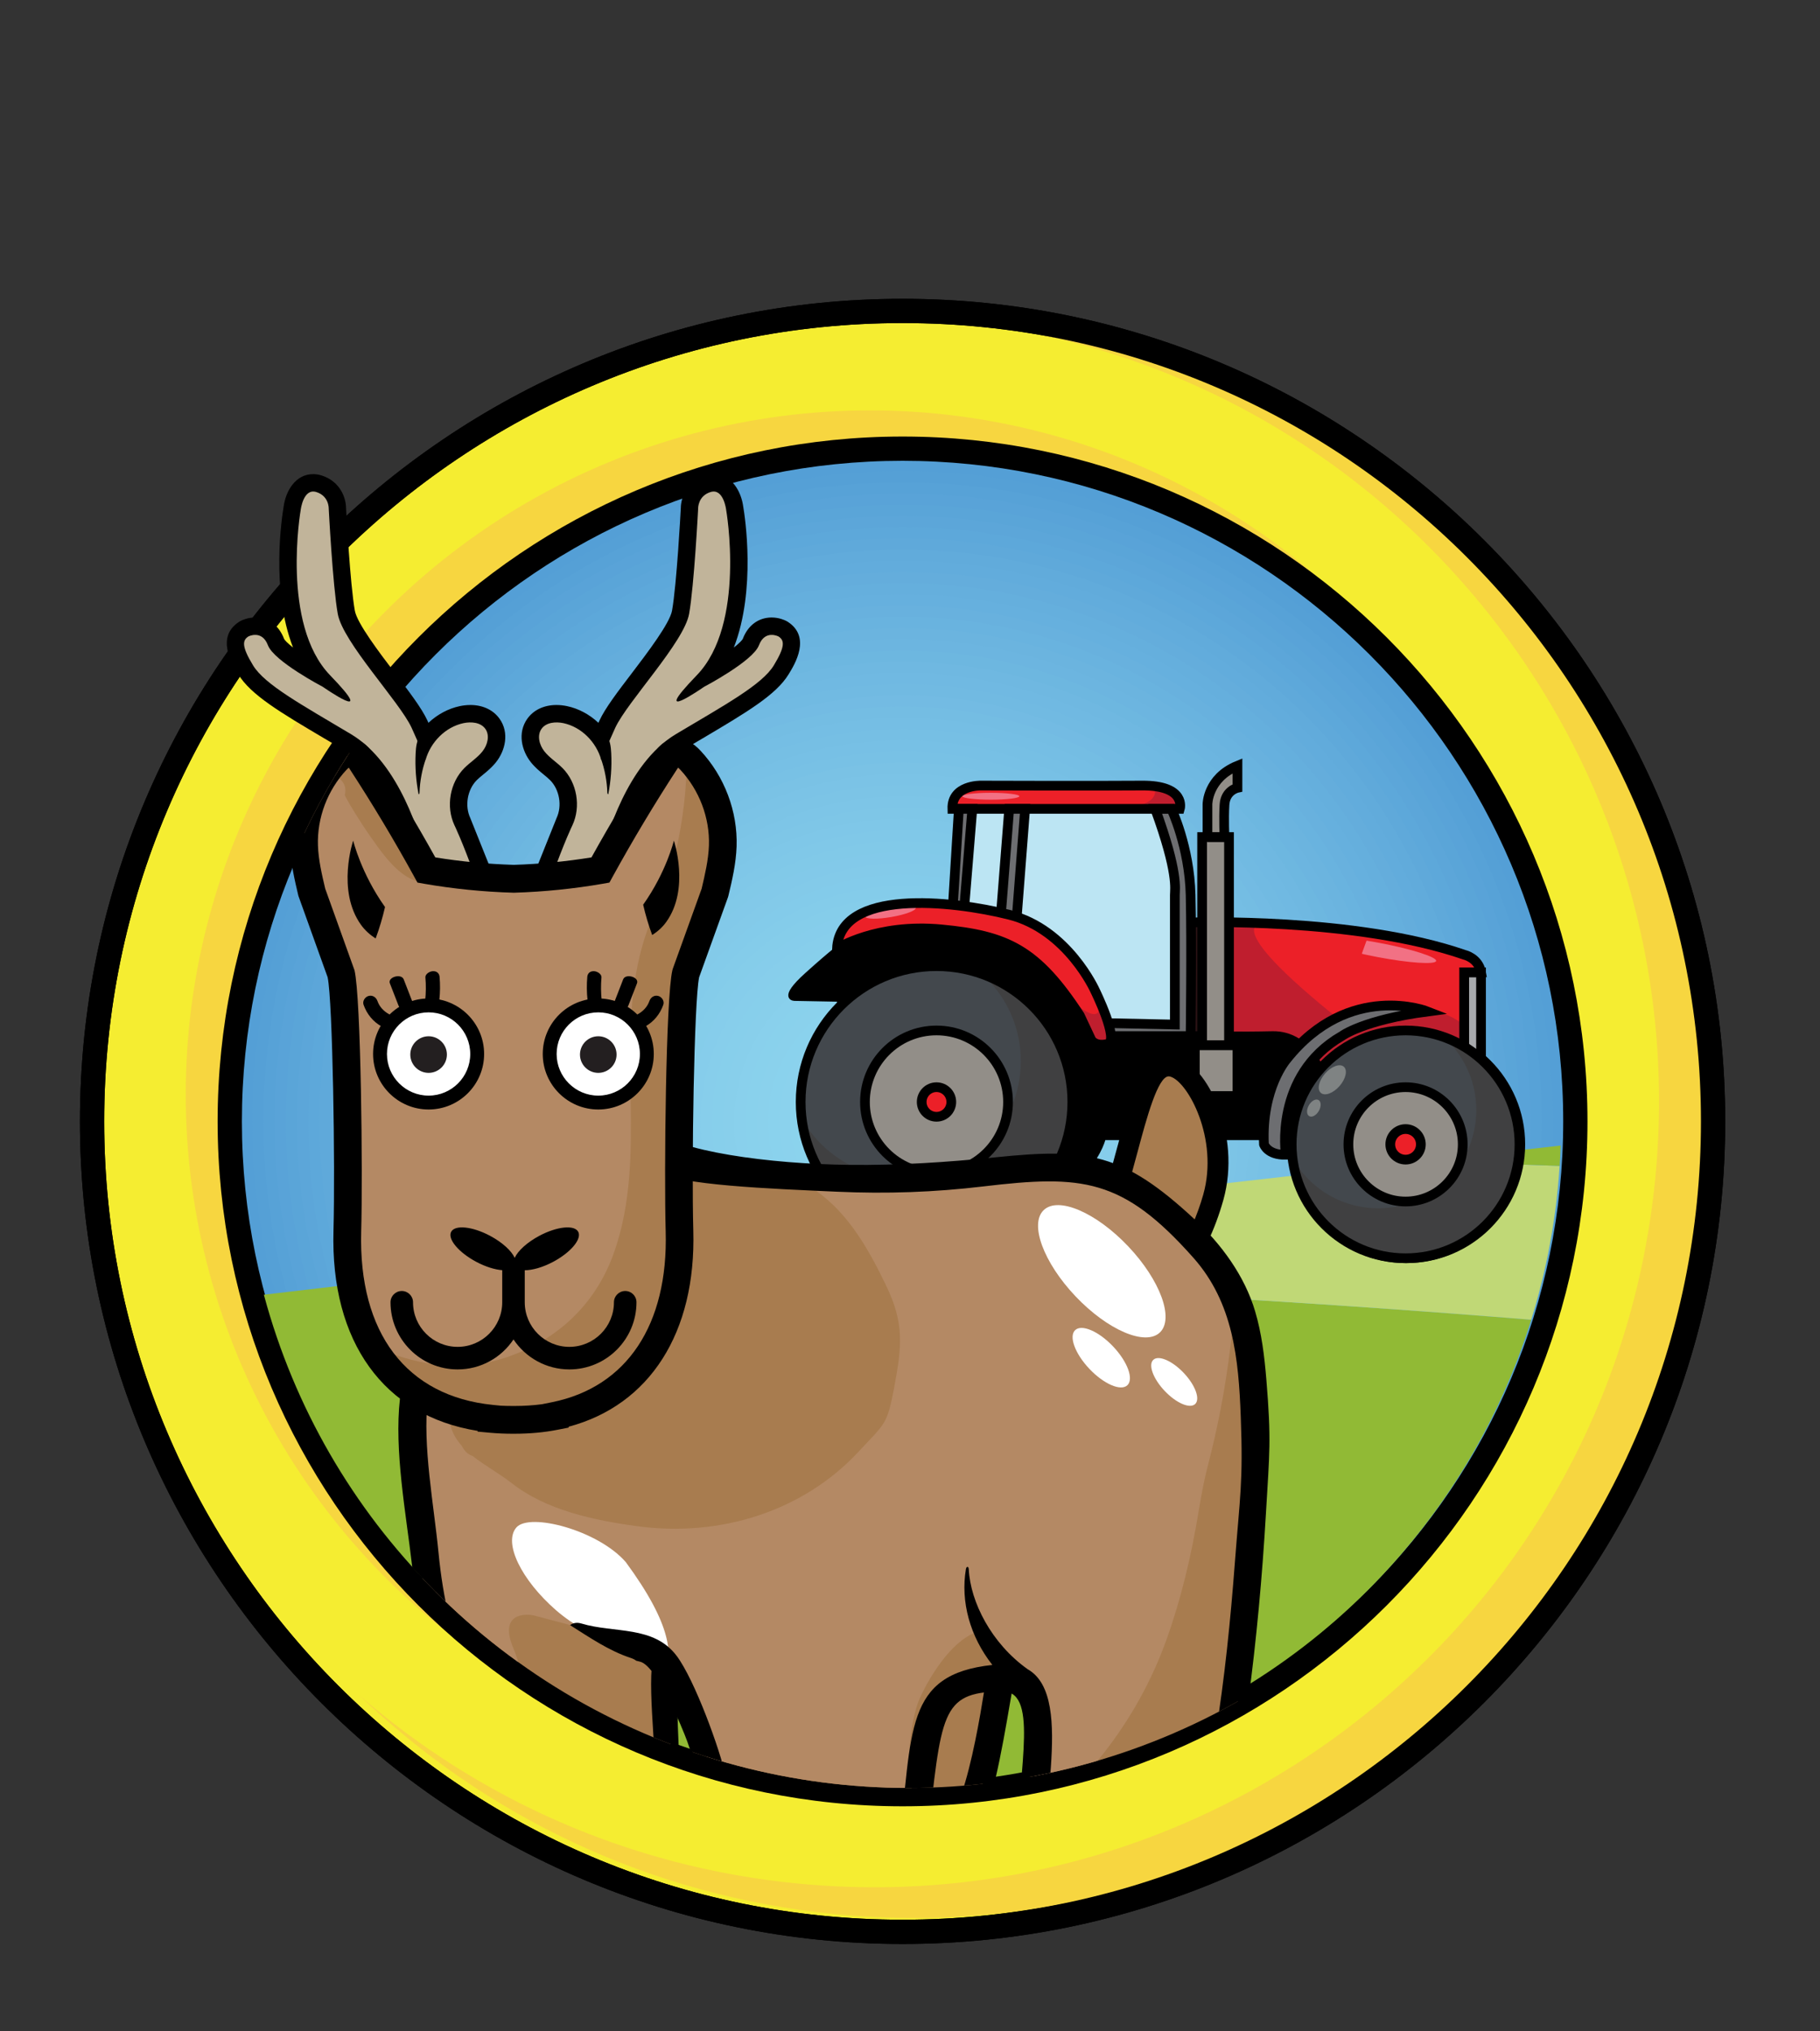 <svg enable-background="new 0 0 375 418.55" viewBox="0 0 375 418.55" xmlns="http://www.w3.org/2000/svg" xmlns:xlink="http://www.w3.org/1999/xlink"><rect x="0" y="0" width="375" height="418.55" fill="#333333" stroke="none"/><defs><clipPath id="a"><circle cx="185.97" cy="231.07" r="138.63"/></clipPath><clipPath id="b"><circle cx="185.68" cy="231.56" r="135.95"/></clipPath><clipPath id="c"><use xlink:href="#i"/></clipPath><clipPath id="d"><use xlink:href="#j"/></clipPath><clipPath id="e"><use xlink:href="#k"/></clipPath><clipPath id="f"><use xlink:href="#l"/></clipPath><clipPath id="g"><use xlink:href="#m"/></clipPath><clipPath id="h"><circle cx="187.23" cy="230.65" r="137.77"/></clipPath><path id="i" d="m245.39 190.08s33.91-1.13 56.39 6.68c0 0 2.85.63 3.38 3.59h-3.48v17.21l-29.24 4.22s-2.85-8.44-10.24-8.29c-7.39.16-12.01 0-12.01 0h-4.88l-2.14-6.81z"/><circle id="j" cx="192.96" cy="227.07" r="27.99"/><path id="k" d="m196.23 166.67h46.87s1.43-4.88-7.84-4.8-33.17 0-33.17 0-6.02-.13-5.86 4.8z"/><path id="l" d="m172.45 195.47s8.08-5.23 21.53-3.96c13.46 1.27 19.63 4.12 28.5 17.73l2.38 5.07s.87 1.43 3.36.79c2.5-.63-2.57-10.93-2.57-10.93s-5.64-12.67-17.7-15.68-34.87-5.37-35.5 6.98z"/><circle id="m" cx="289.61" cy="235.8" r="23.47"/></defs><circle cx="185.97" cy="231.07" fill="#f5ed31" r="167"/><path d="m185.97 400.57c-93.46 0-169.5-76.04-169.5-169.5s76.04-169.5 169.5-169.5 169.5 76.04 169.5 169.5-76.04 169.5-169.5 169.5zm0-334c-90.71 0-164.5 73.79-164.5 164.5s73.79 164.5 164.5 164.5 164.5-73.79 164.5-164.5-73.8-164.5-164.5-164.5z"/><path d="m204.08 66.37c-4.71-.46-9.39-.7-14.03-.76 1.89.12 3.78.26 5.67.44 88.93 8.67 154 87.79 145.34 176.72s-87.79 154-176.72 145.34c-34.76-3.39-65.88-17.54-90.37-38.84 25.78 24.79 59.78 41.4 98.15 45.14 90.59 8.83 171.18-57.45 180.01-148.04 8.81-90.58-57.46-171.17-148.05-180z" fill="#f7d640"/><path d="m185.97 400.57c-93.46 0-169.5-76.04-169.5-169.5s76.04-169.5 169.5-169.5 169.5 76.04 169.5 169.5-76.04 169.5-169.5 169.5zm0-334c-90.71 0-164.5 73.79-164.5 164.5s73.79 164.5 164.5 164.5 164.5-73.79 164.5-164.5-73.8-164.5-164.5-164.5z"/><circle cx="179.25" cy="225.54" fill="#f7d640" r="140.98"/><path clip-path="url(#a)" d="m47.34 92.45h277.25v277.25h-277.25z" fill="#529dd5"/><circle clip-path="url(#a)" cx="185.97" cy="231.07" fill="#529dd5" r="138.63"/><circle clip-path="url(#a)" cx="185.97" cy="231.07" fill="#549fd6" r="136.32"/><circle clip-path="url(#a)" cx="185.97" cy="231.07" fill="#55a0d6" r="134"/><circle clip-path="url(#a)" cx="185.97" cy="231.07" fill="#57a2d7" r="131.69"/><circle clip-path="url(#a)" cx="185.97" cy="231.07" fill="#59a3d8" r="129.38"/><circle clip-path="url(#a)" cx="185.97" cy="231.07" fill="#5aa5d8" r="127.07"/><circle clip-path="url(#a)" cx="185.97" cy="231.07" fill="#5ca6d9" r="124.76"/><circle clip-path="url(#a)" cx="185.97" cy="231.07" fill="#5da8da" r="122.45"/><circle clip-path="url(#a)" cx="185.97" cy="231.07" fill="#5fa9da" r="120.14"/><circle clip-path="url(#a)" cx="185.97" cy="231.07" fill="#61abdb" r="117.83"/><circle clip-path="url(#a)" cx="185.97" cy="231.07" fill="#62acdc" r="115.52"/><circle clip-path="url(#a)" cx="185.97" cy="231.07" fill="#64addc" r="113.21"/><circle clip-path="url(#a)" cx="185.97" cy="231.07" fill="#65afdd" r="110.9"/><circle clip-path="url(#a)" cx="185.97" cy="231.07" fill="#66b0de" r="108.59"/><circle clip-path="url(#a)" cx="185.97" cy="231.07" fill="#68b1de" r="106.28"/><circle clip-path="url(#a)" cx="185.97" cy="231.07" fill="#69b3df" r="103.97"/><circle clip-path="url(#a)" cx="185.97" cy="231.07" fill="#6bb4df" r="101.66"/><circle clip-path="url(#a)" cx="185.97" cy="231.07" fill="#6cb5e0" r="99.35"/><circle clip-path="url(#a)" cx="185.97" cy="231.07" fill="#6db7e0" r="97.04"/><circle clip-path="url(#a)" cx="185.97" cy="231.07" fill="#6fb8e1" r="94.73"/><circle clip-path="url(#a)" cx="185.97" cy="231.07" fill="#70b9e2" r="92.42"/><circle clip-path="url(#a)" cx="185.97" cy="231.07" fill="#71bae2" r="90.11"/><circle clip-path="url(#a)" cx="185.97" cy="231.07" fill="#73bbe3" r="87.8"/><circle clip-path="url(#a)" cx="185.97" cy="231.07" fill="#74bde3" r="85.49"/><circle clip-path="url(#a)" cx="185.97" cy="231.07" fill="#75bee4" r="83.18"/><circle clip-path="url(#a)" cx="185.97" cy="231.07" fill="#76bfe4" r="80.86"/><circle clip-path="url(#a)" cx="185.97" cy="231.07" fill="#77c0e5" r="78.55"/><circle clip-path="url(#a)" cx="185.97" cy="231.07" fill="#78c1e5" r="76.24"/><circle clip-path="url(#a)" cx="185.97" cy="231.07" fill="#7ac2e5" r="73.93"/><circle clip-path="url(#a)" cx="185.97" cy="231.07" fill="#7bc3e6" r="71.62"/><circle clip-path="url(#a)" cx="185.97" cy="231.07" fill="#7cc4e6" r="69.31"/><circle clip-path="url(#a)" cx="185.97" cy="231.07" fill="#7dc5e7" r="67"/><circle clip-path="url(#a)" cx="185.97" cy="231.07" fill="#7ec6e7" r="64.69"/><circle clip-path="url(#a)" cx="185.97" cy="231.07" fill="#7fc7e8" r="62.38"/><circle clip-path="url(#a)" cx="185.97" cy="231.07" fill="#80c8e8" r="60.07"/><circle clip-path="url(#a)" cx="185.97" cy="231.07" fill="#81c9e8" r="57.76"/><circle clip-path="url(#a)" cx="185.97" cy="231.07" fill="#82c9e9" r="55.45"/><circle clip-path="url(#a)" cx="185.97" cy="231.07" fill="#83cae9" r="53.14"/><circle clip-path="url(#a)" cx="185.97" cy="231.07" fill="#83cbea" r="50.83"/><circle clip-path="url(#a)" cx="185.97" cy="231.07" fill="#84ccea" r="48.52"/><circle clip-path="url(#a)" cx="185.97" cy="231.07" fill="#85cdea" r="46.21"/><circle clip-path="url(#a)" cx="185.97" cy="231.07" fill="#86cdeb" r="43.9"/><circle clip-path="url(#a)" cx="185.97" cy="231.07" fill="#87ceeb" r="41.59"/><circle clip-path="url(#a)" cx="185.97" cy="231.07" fill="#87cfeb" r="39.28"/><circle clip-path="url(#a)" cx="185.97" cy="231.07" fill="#88cfeb" r="36.97"/><circle clip-path="url(#a)" cx="185.97" cy="231.07" fill="#89d0ec" r="34.66"/><circle clip-path="url(#a)" cx="185.97" cy="231.07" fill="#89d1ec" r="32.35"/><circle clip-path="url(#a)" cx="185.97" cy="231.07" fill="#8ad1ec" r="30.04"/><circle clip-path="url(#a)" cx="185.97" cy="231.07" fill="#8ad2ed" r="27.73"/><circle clip-path="url(#a)" cx="185.97" cy="231.07" fill="#8bd2ed" r="25.41"/><circle clip-path="url(#a)" cx="185.97" cy="231.07" fill="#8bd3ed" r="23.1"/><circle clip-path="url(#a)" cx="185.97" cy="231.07" fill="#8cd3ed" r="20.79"/><circle clip-path="url(#a)" cx="185.97" cy="231.07" fill="#8cd3ed" r="18.48"/><circle clip-path="url(#a)" cx="185.97" cy="231.07" fill="#8dd4ed" r="16.17"/><circle clip-path="url(#a)" cx="185.97" cy="231.07" fill="#8dd4ee" r="13.86"/><circle clip-path="url(#a)" cx="185.97" cy="231.07" fill="#8dd4ee" r="11.55"/><circle clip-path="url(#a)" cx="185.97" cy="231.07" fill="#8ed5ee" r="9.24"/><circle clip-path="url(#a)" cx="185.97" cy="231.07" fill="#8ed5ee" r="6.93"/><circle clip-path="url(#a)" cx="185.97" cy="231.07" fill="#8ed5ee" r="4.62"/><circle clip-path="url(#a)" cx="185.97" cy="231.07" fill="#8ed5ee" r="2.31"/><path d="m185.97 372.2c-77.82 0-141.13-63.31-141.13-141.13s63.31-141.12 141.13-141.12 141.12 63.31 141.12 141.13-63.31 141.12-141.12 141.12zm0-277.25c-75.06 0-136.13 61.07-136.13 136.13s61.07 136.12 136.13 136.12 136.12-61.07 136.12-136.13-61.06-136.12-136.12-136.12z"/><g clip-path="url(#b)"><path d="m1291.88 616.05h-3401.53v-183.76c.72.02 1.42.03 2.14.05 105.41 2.3 217.66-4.21 314.27-5.72 153.41-2.39 306.18-8.94 458.49-18.52.12-.01.23-.02.36-.03 88.33-5.56 176.49-12.15 264.53-19.54.01-.01.01-.01.03 0 13.2-1.11 26.41-2.24 39.6-3.38 182.97-15.85 365.42-35.04 547.64-55.61 45.7-5.16 91.39-10.4 137.06-15.7 49.96-5.79 99.91-11.66 149.86-17.54 90.52-10.67 181.02-21.44 271.54-32.04 6.2-.72 12.42-1.44 18.62-2.16 45.1.4 90.18 1.77 135.07 4.13 247.52 12.95 488.5 55.58 687.76 127.9 4.79 1.74 9.56 3.5 14.3 5.28 2.37.88 4.73 1.77 7.09 2.67s4.7 1.8 7.05 2.7c4.56 1.76 9.11 3.54 13.62 5.34 2.45.97 4.87 1.94 7.29 2.92 1.67.67 3.35 1.35 5.01 2.04 6.29 2.56 12.52 5.16 18.69 7.78 1.81.77 3.61 1.54 5.41 2.31 4.92 2.1 9.79 4.24 14.64 6.4 4.02 1.78 8.02 3.58 12 5.4 2 .9 4 1.82 5.99 2.75 1.96.9 3.92 1.81 5.87 2.73 1.96.92 3.92 1.84 5.87 2.77s3.9 1.86 5.83 2.79c5.82 2.79 11.57 5.62 17.28 8.47 1.56.78 3.11 1.56 4.66 2.35 2.23 1.12 4.45 2.25 6.66 3.39 1.87.97 3.74 1.93 5.6 2.9 1.7.88 3.38 1.76 5.07 2.65 2.19 1.16 4.38 2.31 6.57 3.49 5.32 2.85 10.57 5.71 15.79 8.61 3.59 2 7.15 4.01 10.69 6.03 1.77 1 3.52 2.02 5.28 3.03 1.69.98 3.37 1.96 5.05 2.94 2.22 1.3 4.43 2.62 6.64 3.93 1.31.78 2.61 1.56 3.91 2.34 5.14 3.1 10.21 6.22 15.23 9.36 1.67 1.05 3.33 2.09 4.99 3.16 1.65 1.05 3.31 2.1 4.95 3.17 1.64 1.05 3.27 2.11 4.9 3.18 1.58 1.02 3.14 2.06 4.69 3.09.17.09.33.21.51.34 1.5.99 2.99 1.98 4.47 2.98 3.19 2.14 6.36 4.3 9.5 6.47l3.69 2.58c5.16 3.6 10.24 7.24 15.24 10.91 1.35.99 2.68 1.97 4.01 2.96 1.5 1.11 2.99 2.22 4.46 3.34 4.43 3.34 8.78 6.69 13.07 10.07 1.44 1.13 2.86 2.26 4.27 3.39 1.42 1.13 2.82 2.26 4.22 3.4 1.24 1 2.47 2.01 3.69 3.01.42.34.85.68 1.26 1.03 1.05.87 2.11 1.75 3.17 2.63.17.13.32.27.47.4 1.27 1.06 2.54 2.13 3.79 3.2 1.41 1.19 2.82 2.4 4.2 3.61 2.61 2.26 5.18 4.52 7.73 6.79 1.06.96 2.13 1.9 3.19 2.86.32.29.64.58.96.87 1.06.98 2.13 1.94 3.19 2.92.19.18.4.36.59.54 1.08 1 2.15 2.01 3.23 3.01.27.24.53.48.77.72.94.87 1.86 1.74 2.77 2.62 1.54 1.46 3.06 2.93 4.57 4.4 1.09 1.06 2.18 2.12 3.26 3.19 2.59 2.56 5.14 5.12 7.66 7.71z" fill="#91ba35"/><path d="m1569.48 616.05h-277.6c-2.52-2.59-5.07-5.16-7.69-7.72-1.06-1.06-2.15-2.13-3.26-3.19-1.51-1.47-3.04-2.94-4.57-4.4-.91-.87-1.83-1.74-2.77-2.62-.24-.24-.5-.48-.77-.72-1.06-1-2.14-2.01-3.23-3.01-.19-.18-.4-.36-.59-.54-1.05-.98-2.11-1.94-3.19-2.92-.32-.29-.64-.58-.96-.87-1.05-.96-2.11-1.9-3.19-2.86-2.54-2.27-5.11-4.53-7.73-6.79-1.38-1.21-2.79-2.42-4.2-3.61-1.26-1.07-2.51-2.14-3.79-3.2-.15-.13-.31-.27-.47-.4-1.05-.88-2.1-1.76-3.17-2.63-.41-.35-.83-.69-1.26-1.03-1.22-1-2.45-2.01-3.69-3.01-1.38-1.14-2.79-2.27-4.22-3.4-1.41-1.14-2.83-2.27-4.27-3.39-4.29-3.38-8.64-6.74-13.07-10.07-1.47-1.12-2.96-2.23-4.46-3.34-1.32-1-2.67-1.98-4.01-2.96-5-3.67-10.07-7.31-15.24-10.91-1.22-.86-2.46-1.72-3.69-2.58-3.14-2.17-6.31-4.33-9.5-6.47-1.49-1-2.97-2-4.47-2.98-.18-.13-.35-.25-.51-.34-1.55-1.04-3.11-2.08-4.69-3.09-1.61-1.07-3.26-2.13-4.9-3.18-1.64-1.07-3.29-2.12-4.95-3.17-1.65-1.06-3.31-2.11-4.99-3.16-5.01-3.15-10.09-6.27-15.23-9.36-1.29-.79-2.6-1.57-3.91-2.34-2.2-1.32-4.42-2.63-6.64-3.93-1.68-.99-3.36-1.96-5.05-2.94-1.76-1.02-3.51-2.03-5.28-3.03-3.54-2.03-7.1-4.04-10.69-6.03-5.2-2.9-10.47-5.77-15.79-8.61-2.19-1.18-4.38-2.33-6.57-3.49-1.68-.89-3.37-1.78-5.07-2.65-1.86-.98-3.73-1.94-5.6-2.9-2.22-1.15-4.43-2.27-6.66-3.39-1.55-.8-3.1-1.57-4.66-2.35-5.7-2.85-11.46-5.69-17.28-8.47-1.94-.94-3.87-1.87-5.83-2.79-1.95-.93-3.9-1.85-5.87-2.77-1.95-.92-3.91-1.83-5.87-2.73-1.99-.93-3.99-1.85-5.99-2.75-3.97-1.82-7.97-3.62-12-5.4-4.84-2.16-9.71-4.29-14.64-6.4-1.79-.78-3.6-1.54-5.41-2.31-6.16-2.63-12.39-5.22-18.69-7.78-1.67-.68-3.33-1.36-5.01-2.04-2.42-.98-4.84-1.95-7.29-2.92-4.51-1.8-9.06-3.57-13.62-5.34-2.35-.91-4.69-1.81-7.05-2.7-2.36-.9-4.72-1.79-7.09-2.67-4.74-1.78-9.51-3.53-14.3-5.28-199.26-72.32-440.24-114.94-687.76-127.9-44.88-2.36-89.97-3.73-135.07-4.13 47.38-5.54 94.77-11.04 142.18-16.45 18.51-2.11 37.02-4.21 55.54-6.29 46.47 1.23 92.82 3.31 138.88 6.22 249.77 15.76 490.85 56.1 692.91 121.04 197.57 63.47 355 150.96 445.51 249.44z" fill="#c0d876"/><g fill="#91ba35"><path d="m1735.09 142.26v473.8h-165.61c-90.52-98.48-247.95-185.97-445.48-249.46-202.06-64.94-443.14-105.28-692.9-121.04-46.06-2.91-92.41-4.98-138.88-6.22 448.04-50.47 897.3-92.46 1352.17-96.84 30.15-.28 60.4-.4 90.7-.24z"/><path d="m1297.66 152.54c5.12-.24 10.28-.36 15.41-.36-5.3.4-10.51.94-15.51 1.61 2.14-.29 6.17-.2 8.49-.26 3.09-.08 6.19-.12 9.27-.11 4.67.02 11.17-.08 14.68.82-13.26.45-26.68.51-40 .78-13.57.27-27.19.6-40.72 1.18-21.79.88-43.5 2.09-64.99 3.63 13.18-1.59 26.98-2.72 40.93-3.33-7.45.13-14.9.26-22.35.39 7.76-.71 15.85-1.06 23.83-1.04-3.39-.94-6.78-1.88-10.17-2.82 5.71.67 11.42 1.33 17.13 2-3.3-1.19-4.75-2.78-3.95-4.34 4.15 1.37 8.29 2.73 12.44 4.1-.69-2.15.18-4.37 2.52-6.5 2.62 1.62 4.45 3.35 5.42 5.13-.29-1.92 2.31-3.92 7.06-5.43 1.15 1.45 1.31 2.98.44 4.49 2.15-1.3 5.16-2.5 8.78-3.53 1.64-.47 3.47-.84 5.51-1.16.64-.1 6.23-.83 6.63-.6.79.44-2.43.74-3.32.91-1.78.33-3.4.75-4.84 1.19-2.9.89-5.11 1.95-6.32 3.08 6.71-1.53 14.44-2.7 22.58-3.4-2.35.79-5.43 1.39-8.29 2.04s-5.62 1.41-6.89 2.37c6.91-1.4 15.09-2.28 23.34-2.5-4.22.75-8.55 1.53-11.51 2.66 4.73-.44 9.55-.77 14.4-1z"/><path d="m1213.61 156.31c5.12-.35 10.28-.46 15.41-.35-5.3.65-10.49 1.58-15.47 2.77 2.13-.51 6.17-.26 8.49-.32 3.09-.08 6.19-.1 9.27 0 4.67.15 11.18.1 14.71 1.9-13.26.57-26.68.4-40 .62-13.57.23-27.19.55-40.72 1.37-21.78 1.21-43.47 3.07-64.93 5.57 13.15-2.78 26.93-4.65 40.87-5.52-7.45.09-14.91.17-22.36.26 7.75-1.2 15.84-1.7 23.82-1.48-3.42-1.89-6.83-3.78-10.25-5.68 5.73 1.42 11.47 2.83 17.2 4.25-3.34-2.36-4.83-5.47-4.07-8.46 4.19 2.73 8.37 5.46 12.56 8.2-.74-4.17.06-8.44 2.35-12.49 2.67 3.18 4.54 6.56 5.56 10.03-.34-3.71 2.21-7.53 6.92-10.33 1.19 2.82 1.39 5.78.56 8.68 2.12-2.46 5.1-4.71 8.69-6.63 1.63-.87 3.45-1.55 5.48-2.12.64-.18 6.21-1.46 6.62-1.02.8.87-2.42 1.38-3.29 1.68-1.77.6-3.39 1.37-4.82 2.18-2.88 1.65-5.07 3.66-6.24 5.82 6.67-2.81 14.38-4.89 22.5-6.08-2.33 1.48-5.4 2.57-8.24 3.76-2.84 1.2-5.59 2.61-6.83 4.42 6.87-2.56 15.04-4.07 23.29-4.32-4.2 1.36-8.52 2.77-11.45 4.89 4.71-.74 9.52-1.27 14.37-1.6z"/><path d="m1144.07 161.32c5.28-.23 10.6-.36 15.89-.37-5.47.38-10.84.89-15.99 1.52 2.21-.27 6.36-.2 8.75-.26 3.19-.08 6.38-.13 9.55-.12 4.81.01 11.52-.1 15.13.7-13.67.45-27.51.54-41.24.83-13.99.29-28.04.62-41.99 1.19-22.47.86-44.85 2.03-67.02 3.5 13.6-1.49 27.83-2.55 42.22-3.15-7.68.14-15.37.28-23.05.42 8.01-.67 16.35-1.01 24.57-1.02-3.49-.85-6.98-1.7-10.47-2.55 5.89.59 11.77 1.19 17.66 1.78-3.4-1.07-4.89-2.52-4.05-3.95 4.27 1.24 8.54 2.47 12.81 3.71-.7-1.96.2-3.99 2.62-5.94 2.7 1.47 4.57 3.04 5.57 4.67-.29-1.75 2.4-3.59 7.3-4.97 1.19 1.32 1.34 2.72.44 4.09 2.22-1.19 5.33-2.3 9.06-3.25 1.69-.43 3.59-.78 5.68-1.07.66-.09 6.43-.77 6.84-.57.81.4-2.51.68-3.42.84-1.83.31-3.51.69-5 1.1-3 .82-5.28 1.8-6.53 2.83 6.93-1.41 14.9-2.5 23.29-3.17-2.43.73-5.61 1.28-8.55 1.89-2.95.6-5.8 1.31-7.11 2.18 7.13-1.3 15.57-2.13 24.07-2.35-4.35.7-8.83 1.42-11.88 2.46 4.88-.44 9.85-.75 14.85-.97z"/></g></g><circle cx="289.78" cy="235.8" fill="#43484d" r="23.47" stroke="#000" stroke-miterlimit="10" stroke-width="2"/><path d="m271.28 234.08-4.93.35h-38.99s-2.53 11.84-20.9 15.43-33.67-43.95-33.67-43.95l-8.97-.17s-3.19.21 2.43-4.86 7.49-6.33 7.49-6.33l22.48-6.07 48.14 1.43h6.1l26 32.68z" stroke="#000" stroke-miterlimit="10"/><path d="m211.22 166.67-1.98 23.41s9.61 12.47 17.92 20.72h14.91v-26.36s-.37-10.6-4.04-17.76h-26.81z" fill="#bce5f3"/><path d="m305.16 200.35v18.3l-3.48-3.08v-15.22z" fill="#a7a9ac" stroke="#000" stroke-miterlimit="10" stroke-width="2"/><use fill="#ec2028" xlink:href="#i"/><path clip-path="url(#c)" d="m244.23 189.75h7.66v24.49h-7.66z" fill="#2d1315"/><path clip-path="url(#c)" d="m260.39 190.24s-10.4-.84 16.06 20.24c26.46 21.07 0 0 0 0s17.44-6.3 25.22.84-.71 27.62-.71 27.62l-50.51-23.56v-25.48z" fill="#bf1e2e"/><ellipse clip-path="url(#c)" cx="284.04" cy="195.56" fill="#f27184" rx="1.47" ry="12.06" transform="matrix(.187 -.982 .982 .187 38.908 438.114)"/><use fill="none" stroke="#000" stroke-miterlimit="10" stroke-width="2" xlink:href="#i"/><path d="m198.56 188.52 7.61.67 1.77-22.52h-7.6z" fill="#bce5f3"/><use fill="#404041" xlink:href="#j"/><circle clip-path="url(#d)" cx="186.21" cy="218.65" fill="#43484d" r="24.12"/><use fill="none" stroke="#000" stroke-miterlimit="10" stroke-width="2" xlink:href="#j"/><circle cx="192.96" cy="227.07" fill="#928e88" r="14.74" stroke="#000" stroke-miterlimit="10" stroke-width="2"/><circle cx="192.96" cy="227.07" fill="#ec2028" r="3.05" stroke="#000" stroke-miterlimit="10" stroke-width="2"/><use fill="#ec2028" xlink:href="#k"/><path clip-path="url(#e)" d="m237.69 161.98s3 4.69-9.82 4.69c-12.83 0 17.55 5.03 17.55 5.03l.77-15.83z" fill="#bf1e2e"/><ellipse clip-path="url(#e)" cx="204.16" cy="164.07" fill="#f27184" rx="5.87" ry=".71"/><g stroke="#000" stroke-miterlimit="10" stroke-width="2"><use fill="none" xlink:href="#k"/><path d="m197.57 166.67-1.35 21.8 2.22 1.43 1.9-23.23z" fill="#6d6e71"/><path d="m207.94 166.67-1.9 24.18 3.19 1.58 1.99-25.76z" fill="#6d6e71"/><path d="m227.16 210.8 14.91.32s0-25.41 0-26.68.79-4.49-4.04-17.76h3.33s3.72 7.78 3.96 17.76 0 29.05 0 29.05h-19.32z" fill="#6d6e71"/><path d="m247.69 172.48h5.54v42.91h-5.54z" fill="#928e88"/><path d="m246.19 215.39h8.78v10.45h-8.78z" fill="#928e88"/><path d="m248.79 172.48v-6.76s0-5.4 6.18-7.93v4.55s-2.49.53-2.67 3.48c-.18 2.96 0 6.65 0 6.65h-3.51z" fill="#928e88"/><path d="m294.17 208.42s-16.16-6.37-29.07 9.84c0 0-5.23 5.96-4.67 17.53 0 0 .71 2.23 4.51 2.16 0 0-2.55-16.31 11.51-24.46.01 0 4.43-3.33 17.72-5.07z" fill="#6d6e71"/></g><use fill="#ec2028" xlink:href="#l"/><path clip-path="url(#f)" d="m219.69 205.2s8.03 7.98 6.76.7 5.54 11.15 5.54 11.15l-8.87 3.91z" fill="#bf1e2e"/><ellipse clip-path="url(#f)" cx="183.32" cy="187.97" fill="#f27184" rx="5.26" ry=".99" transform="matrix(.986 -.17 .17 .986 -29.215 33.803)"/><use fill="none" stroke="#000" stroke-miterlimit="10" stroke-width="2" xlink:href="#l"/><use fill="#404041" xlink:href="#m"/><circle clip-path="url(#g)" cx="283.95" cy="228.74" fill="#43484d" r="20.23"/><use fill="none" stroke="#000" stroke-miterlimit="10" stroke-width="2" xlink:href="#m"/><ellipse cx="274.6" cy="222.6" fill="#7f8383" rx="3.59" ry="1.97" transform="matrix(.66 -.751 .751 .66 -73.893 281.806)"/><ellipse cx="270.72" cy="228.32" fill="#7f8383" rx="1.92" ry="1.18" transform="matrix(.5 -.866 .866 .5 -62.372 348.611)"/><circle cx="289.61" cy="235.8" fill="#928e88" r="11.78" stroke="#000" stroke-miterlimit="10" stroke-width="2"/><circle cx="289.61" cy="235.8" fill="#ec2028" r="3.15" stroke="#000" stroke-miterlimit="10" stroke-width="2"/><path d="m49.26 128.13.25-.15c.42-.22 1.57-.74 3.07-.74h.08c2.68.03 4.83 1.65 5.87 4.4.1.23.62.82 1.85 1.79-4.64-11.92-2.26-27.12-1.96-28.9.43-3.4 2.49-6.83 6.1-6.83h.07c.53.01 1.07.09 1.6.25 4.01 1.23 5.1 4.8 5.11 6.68.03.64.84 15.76 1.81 21.2.47 2.62 5.15 8.77 8.25 12.84 2.95 3.87 5.5 7.21 6.69 9.77.07.15.15.32.23.5 1.84-1.73 4.1-2.94 6.47-3.44.72-.15 1.44-.23 2.15-.23h.13c2.52.03 4.61 1.04 5.89 2.82 2.1 2.94 1.15 6.62-.72 8.97-.85 1.07-1.82 1.87-2.68 2.57-.48.39-.92.76-1.29 1.13-1.93 1.94-2.51 5.28-1.33 7.8l4.31 10.76c1.33 4.07 1.12 7.61-.58 9.96-1.17 1.61-2.92 2.49-4.94 2.49-4.46 0-9.68-4.28-11.28-13.78l-.35-1.28c-1.28-4.73-6.2-17.98-13.57-22.38-.94-.56-1.85-1.1-2.74-1.63l-.82-.48c-9.19-5.44-15.26-9.03-17.84-13.28-1.29-2.08-4.68-7.67.17-10.81z"/><path d="m51.17 131.15s2.79-1.47 4.04 1.82 11.31 8.56 11.31 8.56 11.69 8.16 1.5-2.38-6.06-34.1-6.06-34.1.53-4.48 3.19-3.67c2.65.81 2.58 3.37 2.58 3.37s.82 15.86 1.86 21.72c1.04 5.87 12.71 18.08 15.22 23.49.59 1.28 1.64 3.69 2.89 6.6 1.03-3.64 4.06-6.75 7.79-7.55 1.61-.34 3.56-.17 4.51 1.17.98 1.37.45 3.35-.6 4.66-1.05 1.32-2.52 2.22-3.71 3.41-3 3.01-3.85 7.95-2.05 11.8 0 0 1.6 3.26 4.24 10.6 2.35 10-8.26 6.03-10.38-4.86-.83-2.82-4.97-18.42-15.19-24.52-10.23-6.1-17.77-10.21-20.17-14.17-2.4-3.94-2.18-5.17-.97-5.95z" fill="#c1b49a"/><path d="m87.75 156.35c-.79 2.24-1.23 4.6-1.31 6.97 0 .14-.05.33-.19.34-.54-2.77-.75-5.61-.61-8.43.06-1.33.23-2.74 1.02-3.81"/><path d="m162.32 128.13-.25-.15c-.42-.22-1.57-.74-3.07-.74h-.08c-2.68.03-4.83 1.65-5.87 4.4-.1.23-.62.82-1.85 1.79 4.64-11.92 2.26-27.12 1.96-28.9-.43-3.4-2.49-6.83-6.1-6.83h-.07c-.53.01-1.07.09-1.6.25-4.01 1.23-5.1 4.8-5.11 6.68-.03.64-.84 15.76-1.81 21.2-.47 2.62-5.15 8.77-8.25 12.84-2.95 3.87-5.5 7.21-6.69 9.77-.07.15-.15.32-.23.5-1.84-1.73-4.1-2.94-6.47-3.44-.72-.15-1.44-.23-2.15-.23h-.13c-2.52.03-4.61 1.04-5.89 2.82-2.1 2.94-1.15 6.62.72 8.97.85 1.07 1.82 1.87 2.68 2.57.48.39.92.76 1.29 1.13 1.93 1.94 2.51 5.28 1.33 7.8l-4.31 10.76c-1.33 4.07-1.12 7.61.58 9.96 1.17 1.61 2.92 2.49 4.94 2.49 4.46 0 9.68-4.28 11.28-13.78l.35-1.28c1.28-4.73 6.2-17.98 13.57-22.38.94-.56 1.85-1.1 2.74-1.63l.82-.48c9.19-5.44 15.26-9.03 17.84-13.28 1.29-2.08 4.68-7.67-.17-10.81z"/><path d="m160.41 131.15s-2.79-1.47-4.04 1.82-11.31 8.56-11.31 8.56-11.69 8.16-1.5-2.38 6.06-34.1 6.06-34.1-.53-4.48-3.19-3.67c-2.65.81-2.58 3.37-2.58 3.37s-.82 15.86-1.86 21.72c-1.04 5.87-12.71 18.08-15.22 23.49-.59 1.28-1.64 3.69-2.89 6.6-1.03-3.64-4.06-6.75-7.79-7.55-1.61-.34-3.56-.17-4.51 1.17-.98 1.37-.45 3.35.6 4.66 1.05 1.32 2.52 2.22 3.71 3.41 3 3.01 3.85 7.95 2.05 11.8 0 0-1.6 3.26-4.24 10.6-2.35 10 8.26 6.03 10.38-4.86.83-2.82 4.97-18.42 15.19-24.52 10.23-6.1 17.77-10.21 20.17-14.17 2.4-3.94 2.18-5.17.97-5.95z" fill="#c1b49a"/><path d="m123.83 156.35c.79 2.24 1.23 4.6 1.31 6.97 0 .14.05.33.19.34.54-2.77.75-5.61.61-8.43-.06-1.33-.23-2.74-1.02-3.81"/><g clip-path="url(#h)"><ellipse cx="169.03" cy="393.52" fill="#6e8925" rx="98.05" ry="13.86"/><path d="m249.98 246.7c-3.43 12.22-10.44 20.94-15.67 19.47s-6.69-12.56-3.26-24.78 5.44-23.08 10.66-21.61 11.7 14.7 8.27 26.92z" fill="#a87c4f"/><path d="m235.5 268.47c-.6 0-1.19-.08-1.76-.24-3.41-.96-5.69-4.56-6.42-10.14-.65-4.96-.06-11.1 1.68-17.28.47-1.69.92-3.35 1.35-4.95 2.86-10.66 4.93-18.36 10.46-18.36.49 0 1 .07 1.5.21 6.45 1.81 13.53 16.08 9.75 29.57-3.51 12.48-10.32 21.19-16.56 21.19zm5.3-46.68c-2.24 0-4.59 8.78-6.31 15.19-.43 1.62-.89 3.3-1.36 5-1.58 5.64-2.13 11.16-1.55 15.56.48 3.67 1.73 6.12 3.33 6.57.19.05.39.08.6.08 4.4 0 9.97-9.34 12.42-18.06 3.24-11.55-3.23-23.28-6.78-24.28-.14-.04-.25-.06-.35-.06z"/><path d="m255.16 268.97c-4.2-10.53-13.07-19.37-24.06-24-14.91-6.29-18.55-4.74-34.75-2.55-14.88 2.01-28.87 1.04-43.44-1.91-.78 1-35.05-13.31-20.97 9.6 4.39 7.15-1.36-4.24-9.24-1.89-7.68 2.29-15.21-5.7-22.89-3.38-6.72 2.02-13.49 3.84-20.33 5.28.88 8.13.95 16.34 1.8 24.48.54 5.14 2.21 10.05 2.85 15.11.06.44.06.89.03 1.36-.11.34-.21.68-.29 1.03l.2-.12c-.39 2.82-1.54 5.94.42 8.37l-1.06-1.32c.66 13 4.94 26.27 10.02 38.4 4.89 11.69.75 19.88 5.78 31.51 3.58 8.29 3.03 18.08 11.18 22.8 5.12 2.96 11.97 3.13 17.24.41s8.76-8.21 8.77-13.82l-.64-.8c.26-.21 2.59-20.29 3.38-25.94.05-.34.53-.37.62-.04 1.91 6.76 10.26 32.63 11.32 34.89 2.91 6.24 9.28 11.14 16.53 12.03s15.07-2.58 18.34-8.67c1.01-1.88 1.63-5.32 2.13-9.46 1.74 1.13 4.1 1.31 6.08.57 2.45-.91 4.33-2.98 5.57-5.29 1.23-2.31 1.89-4.87 2.56-7.4 1.69-6.38 3.49-16.31 5.4-22.63-.23 1.54 6.96 2.35 5.03 13.39s.32 26.32 1.3 28.95c2.11 5.66 9.67 8.4 15.92 6.97s11.14-6.1 14.31-11.3c3.18-5.21 4.24-8.88 6.56-14.47 3.79-9.14 7.19-38.52 6.27-43.82-3.89-22.22 6.5-35.23-1.94-56.34z" fill="#a87c4f"/><path d="m231.1 244.96c-14.91-6.29-18.55-4.74-34.75-2.55-9.37 1.27-18.95 2.7-28.39 2.84 6.94 4.75 11.22 12.57 14.65 19.71 3.72 7.73 3.24 12.41 1.62 20.99-1.46 7.72-1.83 7.25-7.33 13.18-11.45 12.32-28.55 17.67-45.63 15.35-8.96-1.22-18.76-3.3-25.87-8.89-2.45-1.93-5.51-3.58-8.04-5.59-.69-.22-1.33-.67-1.81-1.4-.16-.23-.29-.47-.43-.71-1.38-1.56-2.35-3.36-2.56-5.62-.04-.38-.01-.73.07-1.04-.27-1.15-.52-2.33-.79-3.52-.74-3.27-1.49-6.53-2.25-9.79-1.51 3.31-2.92 6.66-4.27 10.02-.98 2.43-1.94 4.94-1.86 7.53.05 1.66.52 3.27 1.03 4.86l-1.06-1.32c.16 3.19.33 6.39.56 9.59.12.14.23.28.35.42-1.63 5.97 3.55 18.29 8.11 31.76 6.05 17.86 13.65 50.28 18.64 48.59 4.57-1.55-1.91-41.86-5.24-49.56s2.75-7.34 4.43-6.87c3.87 1.07 7.79 1.97 11.62 3.18 13.09 4.13 18.24 6.13 17.28 15.95-.02.16 1.16 2.36 1.41 2.6 4.85 4.69 8.32 15.09 9.01 21.59.17 1.62.07 3.22-.3 4.77.43 1.85.98 3.67 1.8 5.41 2.91 6.24 9.28 11.14 16.53 12.03s15.07-2.58 18.34-8.67c1.38-2.57 2.03-8.04 2.63-14.23-.02-.35.01-.73.1-1.12 0 0 0-.01.01-.02.06-.67.13-1.35.19-2.03.1.05.2.08.31.13.08-.29.16-.57.24-.86-3.7-3.84-1.9-17.29-.02-21.54 1.96-4.42 6.42-11.83 11.65-13.78 4.82 5.9 13.76 10.78 13.28 16.03-.23 2.54-1.86 18.39-1.79 26.77 4.41-6.22 9.9-11.65 14.64-17.65 5.71-7.24 10.11-15.18 13.16-23.71 3.04-8.51 5.1-17.29 6.56-26.15 1.58-9.58 1.92-8.63 3.94-18.14 1.84-8.67 2.97-17.37 3.62-26.1-4.44-9.84-12.95-18.03-23.39-22.44z" fill="#b48964"/><path d="m188.69 382.2c5.47 2.75 10.61.29 13.09-5.03 3.31-7.09 5.53-21.84 6.89-29.53.64-3.61-4.87-5.15-5.51-1.52-.76 4.32-4.87 34.52-11.58 31.14-3.29-1.65-6.19 3.28-2.89 4.94z"/><g fill="#fff"><path d="m114.58 331.81c-7.24-6.31-10.9-13.95-8.18-17.07s16.81.56 22.53 7.13c9.6 13.05 9.85 19.48 7.81 23.77-3.02-3.92-14.92-7.52-22.16-13.83z"/><ellipse cx="226.94" cy="262.03" rx="7.48" ry="17.38" transform="matrix(.726 -.688 .688 .726 -118.014 227.854)"/><ellipse cx="226.82" cy="279.83" rx="3.36" ry="7.82" transform="matrix(.726 -.688 .688 .726 -130.285 232.654)"/></g><path d="m82.41 288.18c-1.22 10.72 1.24 23.62 2.49 34.39 1.16 9.98 3.69 19.05 7.59 28.2 2.05 4.82 1.78 9.7 3.12 14.76 1.07 4.09 1.73 8.26 2.87 12.34 2.2 7.91 6.87 14.32 14.8 17.08 7.73 2.69 16.51-.02 21.81-6.04 3.13-3.56 3.99-7.72 4.66-12.19 1.26-8.38-1.06-24.63.2-33.01.54-3.61-4.97-5.16-5.51-1.52-1.09 7.27 1.39 22.41.3 29.68-.4 2.68-.72 5.39-1.26 8.05-1.82 8.89-12.04 11.82-19.67 9.17-7.75-2.69-9.79-11.88-11.3-18.91-1.76-8.18-2.29-15.77-5.57-23.46-3.71-8.71-5.67-17.31-6.59-26.81-.95-9.84-3.32-21.95-2.21-31.73.42-3.66-5.31-4.34-5.72-.71v.71z"/><path d="m260.92 284.2c-.39-4.7-.96-9.47-2.31-14-2.16-7.31-6.97-13.85-12.5-18.98-14.77-13.71-21.97-14.69-40.97-12.75-10.17 1.03-19.89 1.67-30.17 1.56-16.24-.18-35.71-2.73-41.09-7.63-3.67-3.34-3.42 5.81 1.65 9.02 4.45 2.81 23.12 3.52 36.97 4.14 10.22.46 20 .11 30.12-1.09 20.36-2.42 28.68-1.73 43.26 14.69 8.25 9.29 9.32 20.87 9.77 32.71.52 13.59-.18 16.52-1.21 30.07-.9 11.94-2.11 23.9-4.02 35.72-.52 3.25-1.05 6.56-2.01 9.72-2.4 7.97-5.24 14.78-11.38 20.58-3.24 3.06-7.47 4.65-11.9 4.39-3.44-.2-6.32-1.74-8.56-6.07-4.1-8.52 5.6-36.48-4.85-42.34-.01-.01-.01-.02-.02-.02-7.42-5.29-11.75-13.8-12.09-20.54-.03-.51-.2-.51-.3-.51s-.22.12-.29.46c-1.12 6.68.81 13.83 5.45 19.74-18.18 1.95-16.45 13.45-19.25 37.32-.66 5.68-1.74 9.99-7.01 13.17-6.96 4.2-15.61 1.93-21.13-3.47-6.19-6.06-5.75-15.86-7.46-23.76-1.28-5.91-6.5-20.2-10.19-25.12-4.75-6.34-12.88-4.63-19.65-6.68-.94-.28-1.73-.1-2.32.34 4.04 2.54 8.01 5.29 12.56 6.78.42.14.78.33 1.09.56.29.07.58.13.87.22 3.4.99 8.55 13.46 9.63 16.41 2.94 8.04 3.19 16.57 5.39 24.76 4.53 16.87 27.1 24.24 39.32 10.65 3.77-4.19 4.19-9.98 4.79-15.33 2.87-25.76 2.7-30.14 14.91-30.39 8.28-.68 3.73 15.54 3.7 31.61.06 5.44.53 8.44 4.16 12.83 5.17 6.24 14.78 6.02 21.48 2.98 8.45-3.83 12.16-10.72 15.39-18.84 1.69-4.25 3.36-8.29 4.26-12.76.91-4.51 1.55-9.07 2.16-13.62 1.73-12.91 2.91-25.9 3.67-38.9.74-12.73 1.13-14.88.08-27.63z"/><path d="m142.25 157.36c-.85-.91-2.02-1.83-3.23-1.5-.86.23-1.42 1.03-1.91 1.76-4.75 7.29-9.22 14.75-13.4 22.37-5.89 1.02-11.86 1.62-17.85 1.81-6.04-.18-12.06-.77-18.01-1.81-4.18-7.61-8.65-15.08-13.4-22.37-.48-.74-1.04-1.53-1.91-1.76-1.21-.33-2.38.59-3.23 1.5-4.44 4.76-6.88 11.23-6.67 17.66.11 3.25.86 6.45 1.61 9.62l6 16.65c1.22 5.16 1.65 40.76 1.31 53.08-.58 20.75 9.06 36.59 29.7 38.67v.05c1.38.13 2.81.19 4.3.19h.22.22c2.99 0 5.75-.26 8.3-.76v-.08c17.89-3.62 26.24-18.72 25.7-38.07-.34-12.32.09-47.92 1.31-53.08l6-16.65c.75-3.17 1.5-6.37 1.61-9.62.22-6.43-2.23-12.91-6.67-17.66z" fill="#b48964"/><path d="m142.25 156.65c-.21-.23-.45-.46-.7-.67-.08 6.43-.79 12.89-2.23 19.16-1.6 6.95-5.1 13.07-7.01 19.89-5.73 20.46 1.34 42.66-5.75 62.94-3.76 10.75-11.76 18.32-22.63 21.85-9.32 3.02-18.72 1.42-27.23-2.56 4.78 8.34 12.92 13.89 24.57 15.07v.05c1.38.13 2.81.19 4.3.19h.22.22c2.99 0 5.75-.26 8.3-.76v-.08c17.89-3.62 26.24-18.71 25.7-38.07-.34-12.32.09-47.92 1.31-53.08l6-16.65c.75-3.17 1.5-6.37 1.61-9.62.21-6.42-2.24-12.9-6.68-17.66z" fill="#a87c4f"/><path d="m69.39 160.1c1.62.87 2.02 2.37 1.65 3.72.08.19.15.36.21.49.64 1.18 1.34 2.33 2.05 3.47.99 1.59 2 3.15 3.08 4.68 2.07 2.94 4.38 6.31 7.51 8.22 3.22 1.96 6.38 1.09 9.47-.56-1.84-.24-3.68-.51-5.51-.82-4.18-7.61-8.65-15.08-13.4-22.37-.48-.74-1.04-1.53-1.91-1.76-1.21-.33-2.38.59-3.23 1.5-.81.87-1.56 1.8-2.23 2.77.7 0 1.46.2 2.31.66z" fill="#a87c4f"/><path d="m106.01 295.43h-.21-.23c-1.55 0-3.09-.07-4.56-.2l-2.6-.24v-.15c-19.29-3.08-30.34-18.32-29.7-41.26.37-13.46-.16-47.2-1.2-52.2l-6.03-16.79c-.77-3.26-1.57-6.63-1.69-10.19-.24-7.2 2.48-14.38 7.44-19.71 1.53-1.64 3.15-2.48 4.81-2.48.42 0 .84.06 1.25.16 1.97.53 3.01 2.11 3.56 2.96 4.52 6.94 8.83 14.11 12.84 21.34 5.28.86 10.72 1.37 16.17 1.54 5.4-.17 10.78-.69 16.01-1.54 4.01-7.23 8.32-14.4 12.84-21.34.55-.85 1.59-2.44 3.56-2.97.41-.11.83-.16 1.25-.16 1.66 0 3.28.83 4.81 2.48 4.96 5.32 7.67 12.51 7.44 19.71-.12 3.55-.91 6.93-1.69 10.19l-.09.31-5.94 16.48c-1.04 5-1.57 38.75-1.2 52.2.59 21.03-8.97 35.95-25.7 40.42v.18l-2.31.45c-2.74.54-5.72.81-8.83.81zm-.22-5.72h.22c1.96 0 3.86-.12 5.66-.36l2.08-.42c15.41-3.12 23.95-15.95 23.41-35.19-.34-12.02.03-48.11 1.38-53.82l.09-.31 5.94-16.49c.69-2.94 1.4-5.97 1.5-8.9.19-5.7-1.97-11.4-5.91-15.62-.18-.19-.32-.33-.44-.43-.06.09-.13.19-.2.3-4.69 7.2-9.16 14.67-13.29 22.18l-.66 1.21-1.36.24c-5.95 1.03-12.09 1.66-18.25 1.85h-.09-.09c-6.22-.18-12.42-.81-18.42-1.85l-1.35-.24-.66-1.21c-4.13-7.52-8.6-14.98-13.29-22.18-.04-.06-.12-.18-.2-.3-.12.1-.27.24-.45.43-3.94 4.22-6.09 9.92-5.9 15.62.1 2.93.8 5.96 1.5 8.9l6.03 16.8c1.35 5.71 1.72 41.79 1.38 53.82-.58 20.92 9.31 33.95 27.13 35.75l1.61.16c.79.04 1.59.06 2.4.06z"/><circle cx="88.28" cy="217.34" fill="#fff" r="9.22"/><circle cx="88.31" cy="217.3" fill="#231f20" r="3.77"/><path d="m80.16 208.98c-1.1-.6-1.97-1.52-2.39-2.72-.27-.76-1-1.26-1.82-1.04-.74.2-1.31 1.06-1.04 1.82.68 1.92 1.96 3.51 3.76 4.49 1.67.92 3.17-1.64 1.49-2.55z"/><path d="m84.97 206.41c-.6-1.54-1.19-3.07-1.79-4.61-.5-1.28-3.35-.46-2.85.82.6 1.54 1.19 3.07 1.79 4.61.5 1.28 3.35.46 2.85-.82z"/><path d="m90.52 206.08c.18-1.62.19-3.22.05-4.81-.06-.65-.51-1.19-1.38-1.15-.72.03-1.6.63-1.54 1.28.14 1.59.12 3.19-.05 4.81-.18 1.58 2.75 1.44 2.92-.13z"/><path d="m88.31 228.62c-6.31 0-11.44-5.13-11.44-11.44s5.13-11.44 11.44-11.44 11.44 5.13 11.44 11.44-5.13 11.44-11.44 11.44zm0-20.02c-4.73 0-8.58 3.85-8.58 8.58s3.85 8.58 8.58 8.58 8.58-3.85 8.58-8.58-3.85-8.58-8.58-8.58z"/><circle cx="123.27" cy="217.18" fill="#fff" r="9.22"/><circle cx="123.27" cy="217.3" fill="#231f20" r="3.77"/><path d="m131.42 208.98c1.1-.6 1.97-1.52 2.39-2.72.27-.76 1-1.26 1.82-1.04.74.2 1.31 1.06 1.04 1.82-.68 1.92-1.96 3.51-3.76 4.49-1.67.92-3.17-1.64-1.49-2.55z"/><path d="m126.61 206.41c.6-1.54 1.19-3.07 1.79-4.61.5-1.28 3.35-.46 2.85.82-.6 1.54-1.19 3.07-1.79 4.61-.5 1.28-3.35.46-2.85-.82z"/><path d="m121.06 206.08c-.18-1.62-.19-3.22-.05-4.81.06-.65.51-1.19 1.38-1.15.72.03 1.6.63 1.54 1.28-.14 1.59-.12 3.19.05 4.81.18 1.58-2.75 1.44-2.92-.13z"/><path d="m123.27 228.62c-6.31 0-11.44-5.13-11.44-11.44s5.13-11.44 11.44-11.44 11.44 5.13 11.44 11.44-5.13 11.44-11.44 11.44zm0-20.02c-4.73 0-8.58 3.85-8.58 8.58s3.85 8.58 8.58 8.58 8.58-3.85 8.58-8.58-3.85-8.58-8.58-8.58z"/><path d="m134.38 192.67c-.76-2.05-1.38-4.15-1.86-6.25 4.78-6.74 6.33-13.2 6.33-13.2s3.34 9.93-1.57 16.75c-.78 1.1-1.78 1.98-2.9 2.7z"/><path d="m77.4 193.38c.79-2.13 1.43-4.3 1.93-6.48-4.96-6.98-6.56-13.69-6.56-13.69s-3.47 10.3 1.62 17.37c.82 1.14 1.86 2.06 3.01 2.8z"/><path d="m128.82 266.02c-1.28 0-2.32 1.04-2.32 2.32 0 5.07-4.12 9.19-9.19 9.19s-9.19-4.12-9.19-9.19v-6.6c1.55.01 3.69-.58 5.85-1.73 3.64-1.94 5.95-4.71 5.17-6.19-.79-1.48-4.38-1.11-8.02.83-2.53 1.35-4.42 3.1-5.07 4.54-.65-1.44-2.54-3.19-5.07-4.54-3.64-1.94-7.23-2.31-8.02-.83s1.53 4.25 5.17 6.19c1.94 1.03 3.86 1.61 5.35 1.72v6.61c0 5.07-4.12 9.19-9.19 9.19s-9.19-4.12-9.19-9.19c0-1.28-1.04-2.32-2.32-2.32s-2.32 1.04-2.32 2.32c0 7.63 6.21 13.84 13.83 13.84 4.8 0 9.03-2.46 11.51-6.18 2.48 3.72 6.72 6.18 11.51 6.18 7.63 0 13.83-6.21 13.83-13.84 0-1.28-1.04-2.32-2.32-2.32z"/><ellipse cx="241.85" cy="284.84" fill="#fff" rx="2.7" ry="6.27" transform="matrix(.726 -.688 .688 .726 -129.613 244.356)"/></g></svg>